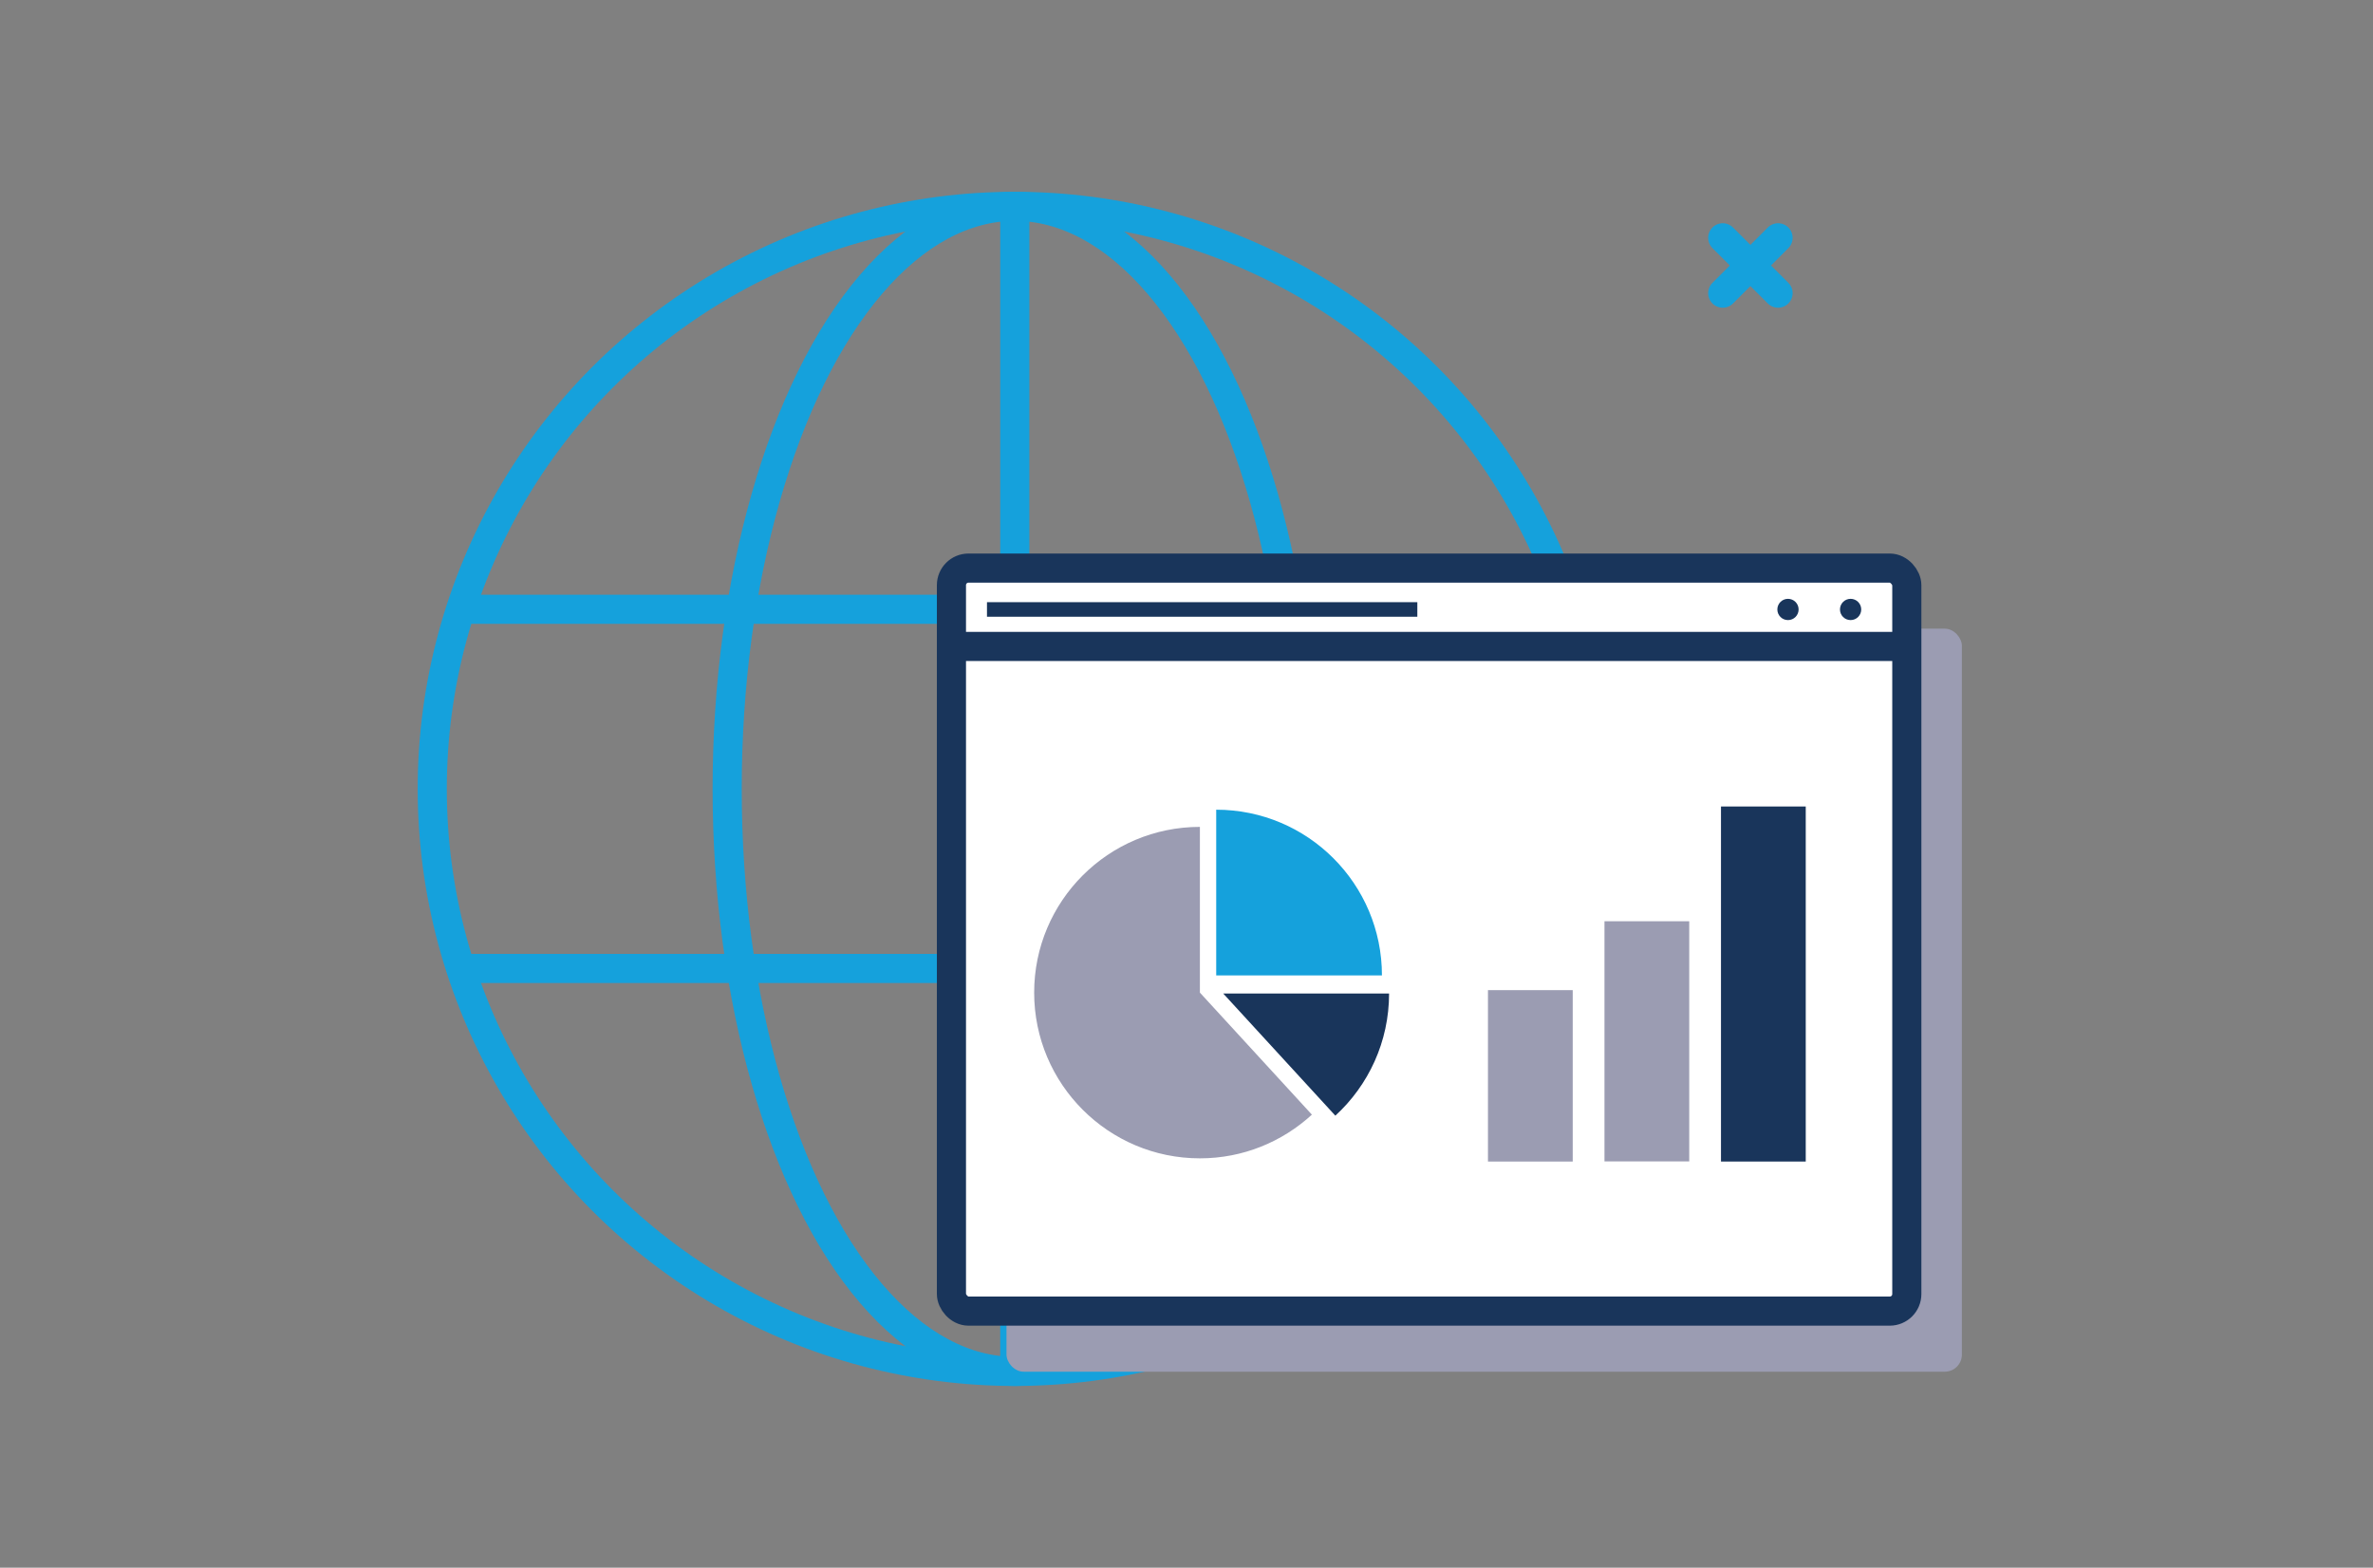 <?xml version="1.0" encoding="UTF-8"?>
<svg xmlns="http://www.w3.org/2000/svg" viewBox="0 0 162.94 107.65">
  <rect x="0" y="0" width="162.94" height="107.65" fill="#808080" stroke="none"/>
  <g id="Ebene_1">
    <line x1="118.29" y1="16.33" x2="122.09" y2="20.13" style="fill:#fff; stroke:#15a1dc; stroke-linecap:round; stroke-linejoin:round; stroke-width:2px;"></line>
    <line x1="122.09" y1="16.33" x2="118.29" y2="20.13" style="fill:#fff; stroke:#15a1dc; stroke-linecap:round; stroke-linejoin:round; stroke-width:2px;"></line>
  </g>
  <g id="Isolationsmodus">
    <circle cx="69.68" cy="54.17" r="40" style="fill:none; stroke:#15a1dc; stroke-linecap:round; stroke-linejoin:round; stroke-width:2px;"></circle>
    <ellipse cx="69.68" cy="54.17" rx="19.75" ry="40" style="fill:none; stroke:#15a1dc; stroke-linecap:round; stroke-linejoin:round; stroke-width:2px;"></ellipse>
    <line x1="69.68" y1="14.72" x2="69.68" y2="93.63" style="fill:none; stroke:#15a1dc; stroke-linecap:round; stroke-linejoin:round; stroke-width:2px;"></line>
    <line x1="107.68" y1="66.5" x2="31.67" y2="66.5" style="fill:none; stroke:#15a1dc; stroke-linecap:round; stroke-linejoin:round; stroke-width:2px;"></line>
    <line x1="107.68" y1="41.84" x2="31.67" y2="41.84" style="fill:none; stroke:#15a1dc; stroke-linecap:round; stroke-linejoin:round; stroke-width:2px;"></line>
    <rect x="69.11" y="43.17" width="65.6" height="51.02" rx="1.17" ry="1.17" style="fill:#9b9cb2; stroke-width:0px;"></rect>
    <rect x="65.33" y="39.01" width="65.6" height="51.02" rx="1.17" ry="1.17" style="fill:#fff; stroke:#19355b; stroke-miterlimit:10; stroke-width:2px;"></rect>
    <line x1="65.44" y1="44.39" x2="130.78" y2="44.39" style="fill:#fff; stroke:#19355b; stroke-miterlimit:10; stroke-width:2px;"></line>
    <line x1="67.77" y1="41.85" x2="97.32" y2="41.85" style="fill:#fff; stroke:#19355b; stroke-miterlimit:10;"></line>
    <circle cx="122.77" cy="41.85" r=".73" style="fill:#19355b; stroke-width:0px;"></circle>
    <circle cx="127.07" cy="41.85" r=".73" style="fill:#19355b; stroke-width:0px;"></circle>
    <path d="M82.39,68.16v-11.38c-6.29,0-11.38,5.1-11.38,11.38s5.1,11.38,11.38,11.38c2.97,0,5.66-1.14,7.69-3l-7.69-8.38Z" style="fill:#9b9cb2; stroke-width:0px;"></path>
    <path d="M94.89,66.98h-11.38v-11.38c6.29,0,11.38,5.1,11.38,11.38Z" style="fill:#15a1dc; stroke-width:0px;"></path>
    <path d="M84,68.22h11.38c0,3.32-1.42,6.31-3.69,8.39l-7.7-8.39Z" style="fill:#19355b; stroke-width:0px;"></path>
    <rect x="118.17" y="55.38" width="5.82" height="24.38" style="fill:#19355b; stroke-width:0px;"></rect>
    <rect x="110.17" y="63.26" width="5.82" height="16.49" style="fill:#9b9cb2; stroke-width:0px;"></rect>
    <rect x="102.17" y="67.99" width="5.82" height="11.77" style="fill:#9b9cb2; stroke-width:0px;"></rect>
  </g>
</svg>
